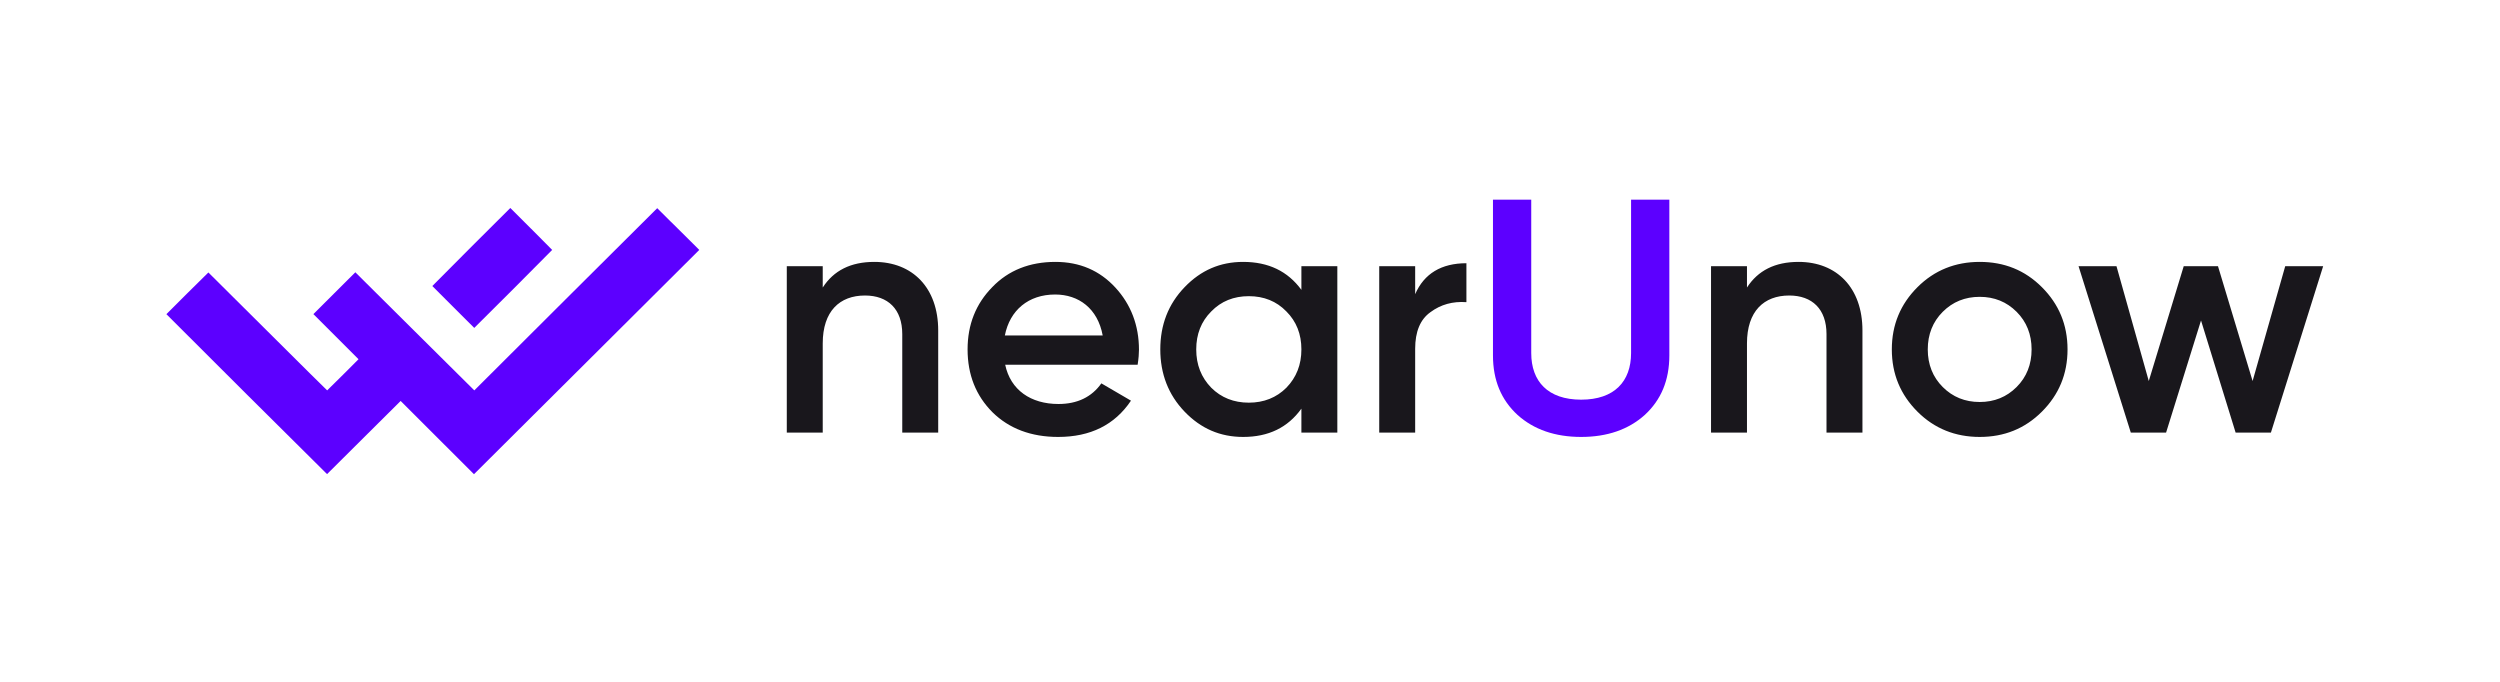 <svg width="601" height="164" viewBox="0 0 601 164" fill="none" xmlns="http://www.w3.org/2000/svg">
<path d="M127.717 55.029L122.681 50L113.271 59.375L103.929 68.761L108.964 73.801L114.011 78.83L123.399 69.478L132.741 60.081C132.741 60.081 130.498 57.84 127.717 55.018V55.029ZM161.363 53.405L157.999 50.045L135.994 71.942C123.903 83.994 114.023 93.85 114.023 93.85C114.023 93.85 107.562 87.466 99.723 79.659L85.423 65.457L80.376 70.486L75.34 75.515L80.769 80.936L86.186 86.357L82.451 90.098C80.387 92.159 78.682 93.85 78.649 93.85C78.615 93.85 72.189 87.477 64.36 79.681C56.532 71.886 50.094 65.502 50.094 65.502C50.094 65.502 47.851 67.742 45.025 70.508L40 75.526L59.313 94.802L78.626 113.978L87.464 105.185L96.313 96.393L105.129 105.196L113.944 114L141.03 87.04L168.104 60.081L166.455 58.434C165.547 57.527 163.281 55.264 161.397 53.416L161.363 53.405Z" fill="#5C00FF"/>
<path d="M210.184 62.96C219.384 62.96 225.544 69.2 225.544 79.44V104H216.904V80.32C216.904 74.32 213.464 71.04 207.944 71.04C201.864 71.04 197.784 74.8 197.784 82.56V104H189.144V64H197.784V69.12C200.424 65.04 204.504 62.96 210.184 62.96ZM273.487 87.68H241.647C242.927 93.76 247.807 97.12 254.447 97.12C259.007 97.12 262.447 95.44 264.767 92.16L271.887 96.32C267.967 102.16 262.127 105.04 254.367 105.04C247.887 105.04 242.607 103.04 238.607 99.12C234.607 95.12 232.607 90.08 232.607 84C232.607 78 234.607 73.04 238.527 69.04C242.447 64.96 247.567 62.96 253.727 62.96C259.567 62.96 264.367 65.04 268.127 69.12C271.887 73.2 273.807 78.24 273.807 84.08C273.807 84.96 273.727 86.16 273.487 87.68ZM241.567 80.64H265.087C263.887 74.16 259.327 70.8 253.647 70.8C247.247 70.8 242.767 74.56 241.567 80.64ZM312.855 69.68V64H321.495V104H312.855V98.24C309.575 102.8 304.935 105.04 298.855 105.04C293.335 105.04 288.695 103.04 284.775 98.96C280.855 94.88 278.935 89.84 278.935 84C278.935 78.08 280.855 73.12 284.775 69.04C288.695 64.96 293.335 62.96 298.855 62.96C304.935 62.96 309.575 65.2 312.855 69.68ZM291.175 93.2C293.575 95.6 296.615 96.8 300.215 96.8C303.815 96.8 306.855 95.6 309.255 93.2C311.655 90.72 312.855 87.68 312.855 84C312.855 80.32 311.655 77.28 309.255 74.88C306.855 72.4 303.815 71.2 300.215 71.2C296.615 71.2 293.575 72.4 291.175 74.88C288.775 77.28 287.575 80.32 287.575 84C287.575 87.68 288.775 90.72 291.175 93.2ZM340.206 64V70.72C342.366 65.76 346.526 63.28 352.526 63.28V72.64C349.246 72.4 346.366 73.2 343.886 75.04C341.406 76.8 340.206 79.76 340.206 83.84V104H331.566V64H340.206ZM432.372 62.96C441.572 62.96 447.732 69.2 447.732 79.44V104H439.092V80.32C439.092 74.32 435.652 71.04 430.132 71.04C424.052 71.04 419.972 74.8 419.972 82.56V104H411.332V64H419.972V69.12C422.612 65.04 426.692 62.96 432.372 62.96ZM475.915 105.04C470.075 105.04 465.035 103.04 460.955 98.96C456.875 94.88 454.795 89.92 454.795 84C454.795 78.08 456.875 73.12 460.955 69.04C465.035 64.96 470.075 62.96 475.915 62.96C481.835 62.96 486.795 64.96 490.875 69.04C494.955 73.12 497.035 78.08 497.035 84C497.035 89.92 494.955 94.88 490.875 98.96C486.795 103.04 481.835 105.04 475.915 105.04ZM467.035 93.04C469.435 95.44 472.395 96.64 475.915 96.64C479.435 96.64 482.395 95.44 484.795 93.04C487.195 90.64 488.395 87.6 488.395 84C488.395 80.4 487.195 77.36 484.795 74.96C482.395 72.56 479.435 71.36 475.915 71.36C472.395 71.36 469.435 72.56 467.035 74.96C464.635 77.36 463.435 80.4 463.435 84C463.435 87.6 464.635 90.64 467.035 93.04ZM541.525 91.6L549.365 64H558.485L545.925 104H537.445L529.125 77.04L520.725 104H512.245L499.685 64H508.805L516.565 91.6L524.965 64H533.205L541.525 91.6Z" fill="#19171C"/>
<path d="M358.91 85.44V48H368.11V84.88C368.11 91.68 372.11 96.08 380.11 96.08C388.11 96.08 392.11 91.68 392.11 84.88V48H401.31V85.44C401.31 91.44 399.31 96.16 395.39 99.76C391.47 103.28 386.35 105.04 380.11 105.04C373.87 105.04 368.75 103.28 364.83 99.76C360.91 96.16 358.91 91.44 358.91 85.44Z" fill="#5C00FF"/>
</svg>
